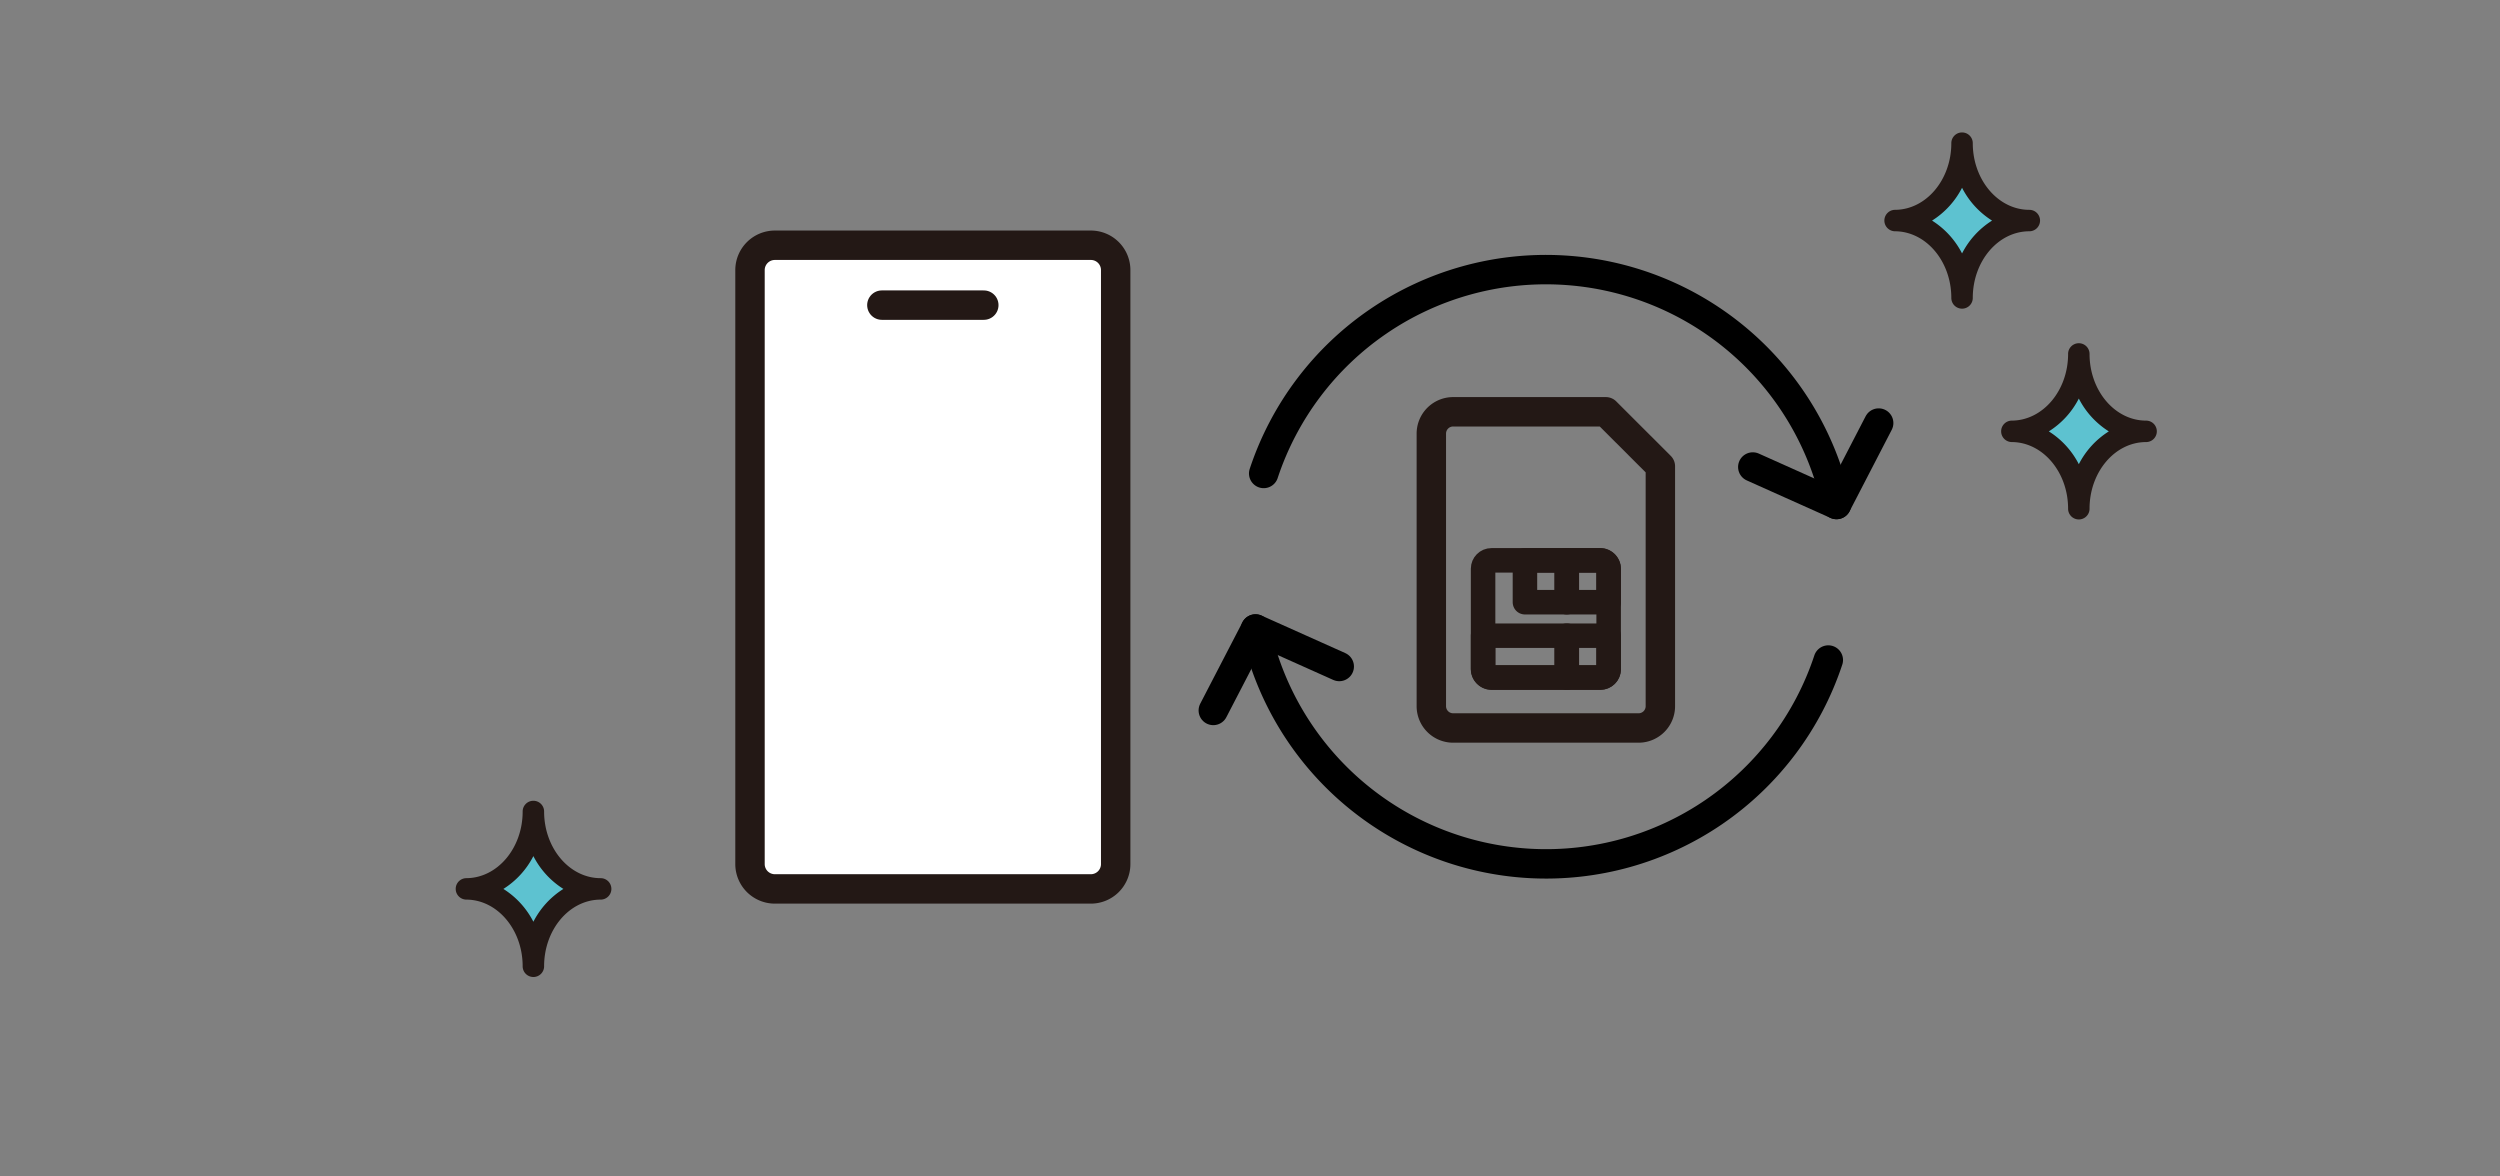 <svg xmlns="http://www.w3.org/2000/svg" width="255" height="120" viewBox="0 0 255 120">
  <rect x="0" y="0" width="255" height="120" fill="#808080" stroke="none"/>
  <g id="img_finish-step4" transform="translate(-60 -842)">
    <rect id="長方形_28413" data-name="長方形 28413" width="255" height="120" transform="translate(60 842)" fill="#f2f2f2" opacity="0"/>
    <g id="kira" transform="translate(252.177 855.516)">
      <path id="パス_86882" data-name="パス 86882" d="M307.21,64.578c0-4.345-3.083-7.89-6.861-7.89,3.779,0,6.861-3.545,6.861-7.89,0,4.345,3.083,7.89,6.862,7.89-3.779,0-6.862,3.545-6.862,7.89" transform="translate(-299.255 -47.703)" fill="#5dc2d0"/>
      <path id="パス_86891" data-name="パス 86891" d="M306.8,65.265a1.093,1.093,0,0,1-1.094-1.094c0-3.747-2.588-6.8-5.768-6.8a1.094,1.094,0,0,1,0-2.187c3.181,0,5.768-3.049,5.768-6.8a1.094,1.094,0,1,1,2.188,0c0,3.748,2.587,6.8,5.768,6.8a1.094,1.094,0,0,1,0,2.188c-3.181,0-5.768,3.049-5.768,6.8a1.094,1.094,0,0,1-1.094,1.094m-3.06-8.984a8.562,8.562,0,0,1,3.06,3.348,8.556,8.556,0,0,1,3.06-3.348,8.551,8.551,0,0,1-3.06-3.348,8.557,8.557,0,0,1-3.06,3.348" transform="translate(-298.848 -47.297)" fill="#231815"/>
    </g>
    <g id="kira-2" data-name="kira" transform="translate(106.453 923.686)">
      <path id="パス_86882-2" data-name="パス 86882" d="M307.21,64.578c0-4.345-3.083-7.89-6.861-7.89,3.779,0,6.861-3.545,6.861-7.89,0,4.345,3.083,7.89,6.862,7.89-3.779,0-6.862,3.545-6.862,7.89" transform="translate(-299.255 -47.703)" fill="#5dc2d0"/>
      <path id="パス_86891-2" data-name="パス 86891" d="M306.8,65.265a1.093,1.093,0,0,1-1.094-1.094c0-3.747-2.588-6.8-5.768-6.8a1.094,1.094,0,0,1,0-2.187c3.181,0,5.768-3.049,5.768-6.8a1.094,1.094,0,1,1,2.188,0c0,3.748,2.587,6.8,5.768,6.8a1.094,1.094,0,0,1,0,2.188c-3.181,0-5.768,3.049-5.768,6.8a1.094,1.094,0,0,1-1.094,1.094m-3.06-8.984a8.562,8.562,0,0,1,3.06,3.348,8.556,8.556,0,0,1,3.06-3.348,8.551,8.551,0,0,1-3.06-3.348,8.557,8.557,0,0,1-3.06,3.348" transform="translate(-298.848 -47.297)" fill="#231815"/>
    </g>
    <g id="kira-3" data-name="kira" transform="translate(264.088 877.016)">
      <path id="パス_86882-3" data-name="パス 86882" d="M307.21,64.578c0-4.345-3.083-7.89-6.861-7.89,3.779,0,6.861-3.545,6.861-7.89,0,4.345,3.083,7.89,6.862,7.89-3.779,0-6.862,3.545-6.862,7.89" transform="translate(-299.255 -47.703)" fill="#5dc2d0"/>
      <path id="パス_86891-3" data-name="パス 86891" d="M306.8,65.265a1.093,1.093,0,0,1-1.094-1.094c0-3.747-2.588-6.8-5.768-6.8a1.094,1.094,0,0,1,0-2.187c3.181,0,5.768-3.049,5.768-6.8a1.094,1.094,0,1,1,2.188,0c0,3.748,2.587,6.8,5.768,6.8a1.094,1.094,0,0,1,0,2.188c-3.181,0-5.768,3.049-5.768,6.8a1.094,1.094,0,0,1-1.094,1.094m-3.06-8.984a8.562,8.562,0,0,1,3.06,3.348,8.556,8.556,0,0,1,3.06-3.348,8.551,8.551,0,0,1-3.06-3.348,8.557,8.557,0,0,1-3.06,3.348" transform="translate(-298.848 -47.297)" fill="#231815"/>
    </g>
    <g id="グループ_28073" data-name="グループ 28073" transform="translate(135 865.516)">
      <path id="パス_93152" data-name="パス 93152" d="M36.264,67.154H4.034A2.534,2.534,0,0,1,1.5,64.62V4.033A2.534,2.534,0,0,1,4.034,1.5h32.23A2.534,2.534,0,0,1,38.8,4.033V64.62a2.534,2.534,0,0,1-2.534,2.534" fill="#fff" fill-rule="evenodd"/>
      <path id="パス_93153" data-name="パス 93153" d="M38.8,64.62a2.534,2.534,0,0,1-2.534,2.534H4.036A2.536,2.536,0,0,1,1.5,64.618V4.037A2.537,2.537,0,0,1,4.037,1.5H36.266A2.531,2.531,0,0,1,38.8,4.031Z" fill="none" stroke="#231815" stroke-linecap="round" stroke-linejoin="round" stroke-width="3"/>
      <line id="線_37" data-name="線 37" x2="10.398" transform="translate(14.95 7.607)" fill="none" stroke="#231815" stroke-linecap="round" stroke-linejoin="round" stroke-width="3"/>
    </g>
    <g id="グループ_28075" data-name="グループ 28075" transform="translate(157.096 850.103)">
      <path id="パス_93154" data-name="パス 93154" d="M66.7,33.9H51.128A2.225,2.225,0,0,0,48.9,36.122V63.928a2.224,2.224,0,0,0,2.224,2.224H70.037a2.224,2.224,0,0,0,2.224-2.224V39.458Z" fill="none" stroke="#231815" stroke-linecap="round" stroke-linejoin="round" stroke-width="3"/>
      <rect id="長方形_28449" data-name="長方形 28449" width="12.807" height="11.953" rx="0.854" transform="translate(54.179 49.053)" fill="none" stroke="#231815" stroke-linecap="round" stroke-linejoin="round" stroke-width="2.5"/>
      <path id="パス_93155" data-name="パス 93155" d="M62.717,61.006H55.033a.854.854,0,0,1-.854-.854V56.737h8.538Z" fill="none" stroke="#231815" stroke-linecap="round" stroke-linejoin="round" stroke-width="2.5"/>
      <path id="パス_93156" data-name="パス 93156" d="M66.132,61.006H62.717V56.737h4.269v3.415A.854.854,0,0,1,66.132,61.006Z" fill="none" stroke="#231815" stroke-linecap="round" stroke-linejoin="round" stroke-width="2.5"/>
      <rect id="長方形_28450" data-name="長方形 28450" width="4.269" height="4.269" transform="translate(58.448 49.054)" fill="none" stroke="#231815" stroke-linecap="round" stroke-linejoin="round" stroke-width="2.5"/>
      <path id="パス_93157" data-name="パス 93157" d="M66.986,53.323H62.717V49.054h3.415a.854.854,0,0,1,.854.854Z" fill="none" stroke="#231815" stroke-linecap="round" stroke-linejoin="round" stroke-width="2.5"/>
    </g>
    <g id="グループ_28235" data-name="グループ 28235" transform="translate(41.653 806.201)">
      <g id="グループ_28236" data-name="グループ 28236" transform="translate(142.103 63.299)">
        <path id="パス_93836" data-name="パス 93836" d="M209.4,58.84,205.1,67.149l-8.541-3.826" transform="translate(-141.531 -43.189)" fill="none" stroke="#000" stroke-linecap="round" stroke-linejoin="round" stroke-width="3"/>
        <path id="パス_93837" data-name="パス 93837" d="M22.081,24.893a30.318,30.318,0,0,1,58.426,3.166" transform="translate(-16.94 -4.1)" fill="none" stroke="#000" stroke-linecap="round" stroke-linejoin="round" stroke-width="3"/>
        <path id="パス_93838" data-name="パス 93838" d="M4.1,140.621l4.307-8.309,8.541,3.826" transform="translate(-4.1 -95.655)" fill="none" stroke="#000" stroke-linecap="round" stroke-linejoin="round" stroke-width="3"/>
        <path id="パス_93839" data-name="パス 93839" d="M77.583,135.48a30.318,30.318,0,0,1-58.426-3.166" transform="translate(-14.852 -95.657)" fill="none" stroke="#000" stroke-linecap="round" stroke-linejoin="round" stroke-width="3"/>
      </g>
    </g>
  </g>
</svg>
